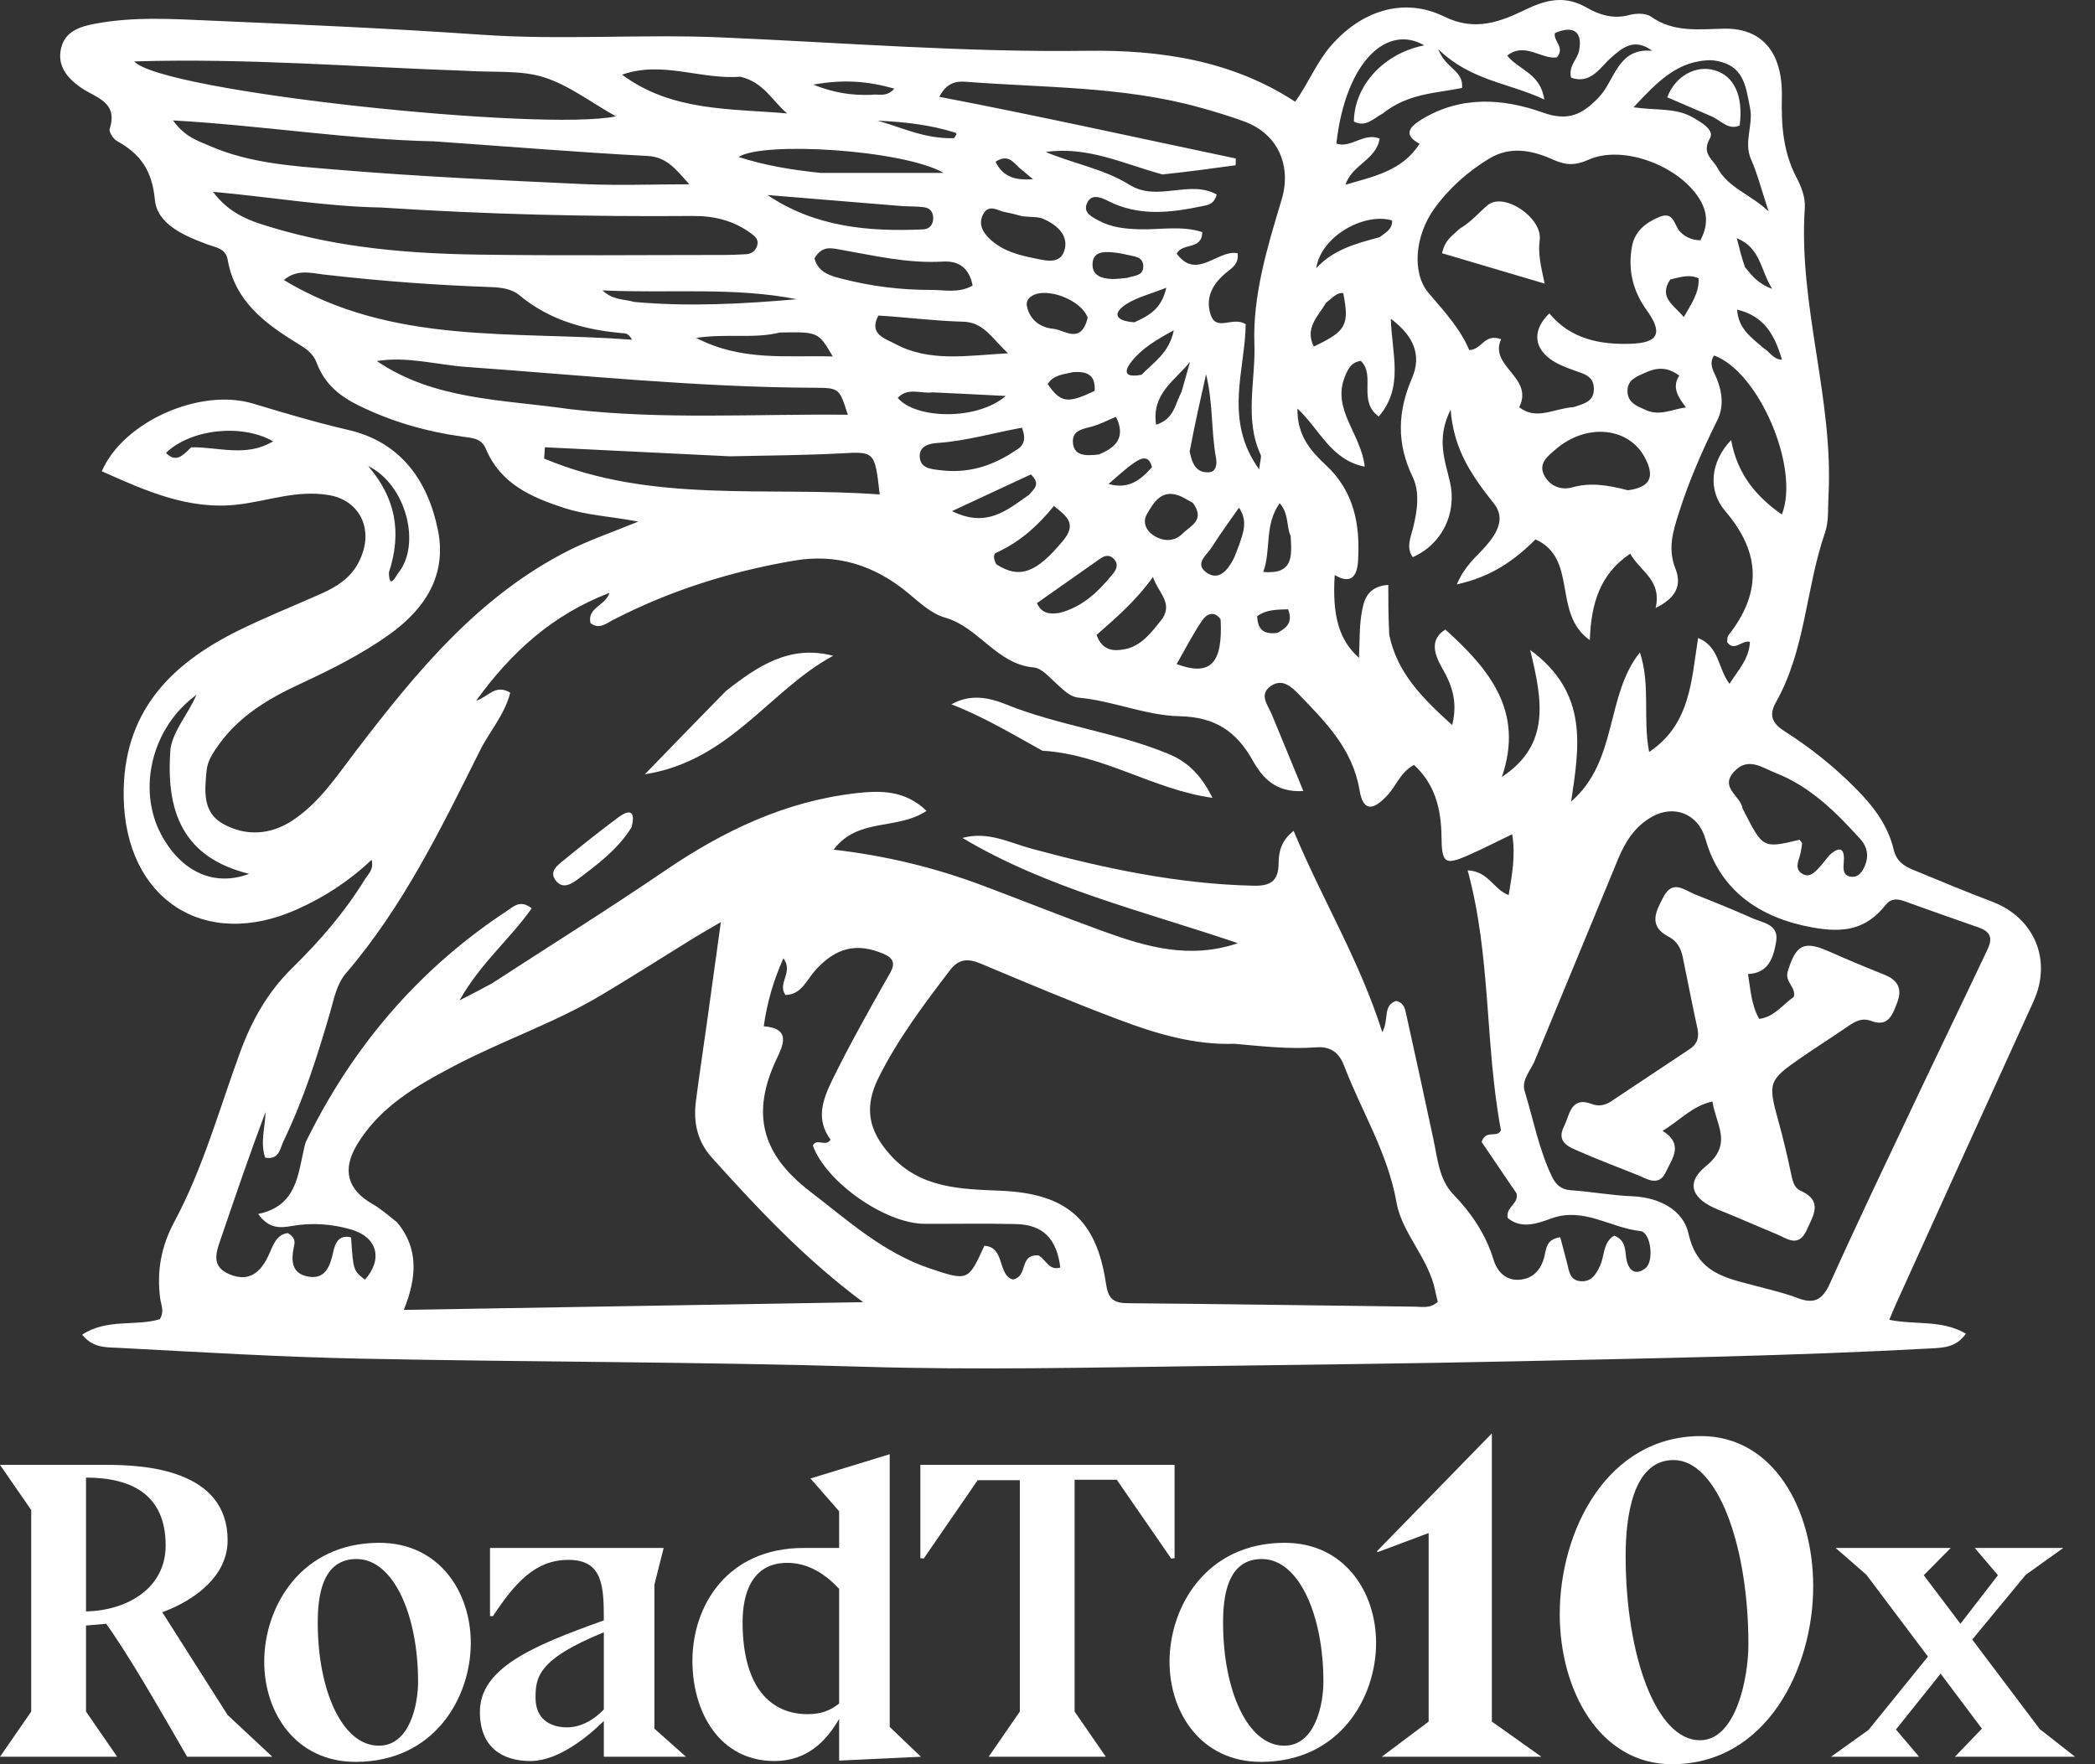 <svg xmlns="http://www.w3.org/2000/svg" width="57" height="48" viewBox="0 0 57 48" fill="none"><rect x="0" y="0" width="57" height="48" fill="#333333" stroke="none"/><path d="M8.619 9.879C8.505 9.58 8.289 9.465 8.074 9.332C7.198 8.792 6.39 8.187 6.195 7.068C6.14 6.752 5.861 6.731 5.638 6.648C5.008 6.412 4.275 6.103 4.213 5.43C4.138 4.633 3.816 4.187 3.185 3.838C3.083 3.782 2.958 3.589 2.985 3.505C3.221 2.769 2.605 2.662 2.209 2.389C1.833 2.13 1.549 1.792 1.662 1.312C1.769 0.854 2.168 0.724 2.59 0.645C3.642 0.447 4.701 0.516 5.756 0.562C8.206 0.668 10.656 0.775 13.102 0.945C15.277 1.096 17.45 0.924 19.63 1.018C22.947 1.161 26.26 1.428 29.59 1.382C31.531 1.356 33.501 1.63 35.239 2.768C35.602 2.257 35.819 1.703 36.202 1.257C37.029 0.296 38.188 -0.094 39.298 0.453C40.139 0.867 40.831 0.587 41.511 0.259C42.093 -0.021 42.592 -0.124 43.165 0.205C43.519 0.409 43.898 0.525 44.328 0.409C44.512 0.36 44.778 0.352 44.919 0.452C45.542 0.892 46.223 0.793 46.913 0.78C47.909 0.763 48.508 1.389 48.48 2.646C48.463 3.42 48.517 4.133 48.873 4.818C49.01 5.081 49.124 5.365 49.104 5.664C48.927 8.304 49.889 10.847 49.749 13.482C49.731 13.82 49.761 14.182 49.654 14.492C49.129 16.009 49.127 17.68 48.318 19.108C48.109 19.476 48.238 19.695 48.55 19.893C49.258 20.342 49.907 20.863 50.5 21.462C50.971 21.937 51.367 22.455 51.522 23.115C51.596 23.43 51.801 23.563 52.058 23.668C52.766 23.957 53.47 24.258 54.186 24.526C55.352 24.962 55.84 26.121 55.326 27.247C54.075 29.989 52.831 32.734 51.585 35.478C51.53 35.599 51.481 35.724 51.403 35.908C52.1 36.055 52.822 35.898 53.487 36.285C53.227 36.664 52.866 36.669 52.519 36.688C48.765 36.892 45.008 36.954 41.249 37.037C38.37 37.1 35.488 37.13 32.609 37.169C29.577 37.209 26.542 37.277 23.505 37.186C18.938 37.048 14.366 37.059 9.797 36.965C7.616 36.92 5.436 36.788 3.257 36.673C2.919 36.656 2.531 36.688 2.235 36.313C2.912 35.866 3.695 36.092 4.349 35.892C4.479 35.676 4.381 35.501 4.358 35.326C4.263 34.587 4.379 33.921 4.746 33.236C5.529 31.777 5.968 30.166 6.538 28.615C6.861 27.738 7.296 26.978 7.954 26.334C8.699 25.604 9.379 24.818 9.928 23.925C10.017 23.78 10.179 23.658 10.11 23.393C9.499 23.973 8.827 24.407 8.087 24.739C5.557 25.875 3.406 24.464 3.365 21.678C3.332 19.4 4.614 18.083 6.472 17.163C7.219 16.793 7.995 16.485 8.757 16.145C9.154 15.967 9.516 15.738 9.735 15.342C10.216 14.472 9.823 13.615 8.946 13.47C8.074 13.325 7.303 13.628 6.486 13.726C5.136 13.889 3.958 13.351 2.77 12.822C3.351 11.474 5.44 10.546 6.883 10.98C7.745 11.239 8.603 11.496 9.483 11.699C10.895 12.026 11.641 13.071 11.915 14.423C12.163 15.65 11.566 16.567 10.59 17.265C9.833 17.805 9.007 18.216 8.169 18.606C7.323 18.998 6.529 19.464 5.966 20.243C5.807 20.464 5.646 20.691 5.62 20.972C5.568 21.522 5.504 22.111 6.086 22.425C6.703 22.758 7.357 22.713 7.945 22.331C8.679 21.855 9.153 21.127 9.676 20.442C11.318 18.296 13.023 16.205 15.5 14.964C16.059 14.684 16.657 14.482 17.366 14.191C16.613 14.049 15.967 14.021 15.352 13.821C14.45 13.528 13.618 13.164 13.217 12.208C13.097 11.924 12.85 11.916 12.601 11.882C11.614 11.746 10.665 11.477 9.766 11.036C9.266 10.79 8.843 10.471 8.619 9.879ZM13.385 26.755C14.956 25.735 16.545 24.742 18.093 23.688C19.684 22.603 21.376 21.797 23.299 21.58C23.949 21.507 24.619 21.493 25.21 22.062C24.407 22.596 23.337 22.238 22.681 23.117C24.136 23.286 25.463 23.614 26.751 24.099C27.846 24.511 28.933 24.946 30.034 25.344C31.19 25.761 32.362 26.107 33.681 25.662C31.09 24.782 28.494 24.173 26.186 22.798C26.881 22.607 27.47 22.93 28.075 23.093C30.055 23.627 32.048 24.053 34.108 24.098C34.547 24.108 34.783 23.987 34.788 23.496C34.79 23.198 34.845 22.878 35.197 22.607C35.972 24.47 36.995 26.137 37.609 28.085C37.799 27.738 37.615 27.357 37.982 27.234C38.198 27.276 38.227 27.448 38.26 27.597C38.511 28.726 38.756 29.857 38.998 30.988C39.112 31.518 39.149 32.089 39.543 32.498C40.04 33.014 40.424 33.582 40.636 34.274C40.736 34.601 40.969 34.84 41.327 34.819C41.705 34.797 41.932 34.55 42.021 34.178C42.072 33.964 42.075 33.713 42.451 33.664C42.511 33.889 42.574 34.121 42.634 34.354C42.69 34.572 42.704 34.831 42.998 34.858C43.296 34.884 43.424 34.676 43.536 34.432C43.66 34.162 43.612 33.796 43.92 33.618C44.28 33.762 44.197 34.079 44.266 34.326C44.35 34.623 44.542 34.684 44.771 34.503C45.011 34.312 44.915 33.523 44.631 33.494C43.819 33.41 43.087 32.828 42.201 33.153C41.833 33.288 41.39 33.449 41.021 33.138C40.961 32.837 41.324 32.762 41.264 32.473C40.944 32 40.608 31.506 40.312 31.071C40.424 30.717 40.741 30.977 40.837 30.751C40.398 28.415 40.571 26.018 39.931 23.681C40.5 23.701 40.638 24.207 41.048 24.352C41.135 23.813 41.24 23.295 41.143 22.698C40.714 22.904 40.338 23.097 39.952 23.267C39.314 23.549 39.228 23.492 39.22 22.768C39.212 22.021 39.05 21.343 38.472 20.811C38.103 21.008 37.988 21.381 37.746 21.64C37.334 22.082 37.084 22.062 36.989 21.493C36.801 20.379 36.072 19.651 35.348 18.901C35.133 18.679 34.892 18.457 34.588 18.657C34.237 18.888 34.494 19.177 34.602 19.438C34.879 20.111 35.157 20.783 35.462 21.522C34.717 21.568 34.354 21.172 34.087 20.696C33.641 19.902 33.069 19.508 32.094 19.487C31.178 19.468 30.281 19.068 29.345 18.981C29.098 18.958 28.915 18.752 28.727 18.585C28.543 18.422 28.342 18.179 28.132 18.161C27.116 18.074 26.631 17.062 25.71 16.803C25.341 16.699 25.015 16.391 24.705 16.133C23.795 15.379 22.767 15.055 21.606 15.253C19.888 15.546 18.238 16.063 16.681 16.866C16.501 16.96 16.296 17.138 16.065 16.951C15.972 16.53 16.473 16.481 16.583 16.129C15.046 16.72 13.92 17.728 12.953 19.067C13.294 18.957 13.472 18.602 13.882 18.845C13.737 19.438 13.319 19.898 13.054 20.43C12.001 22.54 10.969 24.664 9.42 26.471C9.16 26.773 9.092 27.16 8.985 27.531C8.637 28.73 8.259 29.918 7.715 31.044C7.62 31.24 7.601 31.564 7.216 31.497C7.073 31.083 7.216 30.669 7.225 30.252C6.793 31.399 6.401 32.552 6.007 33.704C5.876 34.084 5.737 34.463 6.251 34.673C6.756 34.88 7.065 34.643 7.285 34.201C7.418 33.932 7.488 33.596 7.828 33.549C7.998 33.641 8.031 33.757 8.007 33.867C7.921 34.254 7.902 34.642 8.379 34.732C8.844 34.819 8.98 34.46 9.064 34.072C9.117 33.83 9.21 33.581 9.552 33.667C9.612 34.568 9.612 34.568 9.929 34.817C10.426 34.26 10.268 33.654 9.546 33.449C9.024 33.3 8.486 33.26 7.941 33.356C7.64 33.408 7.322 33.447 7.024 33.029C8.091 32.81 8.105 31.937 8.291 31.165C8.317 31.056 8.378 30.955 8.429 30.854C9.692 28.352 11.47 26.311 13.805 24.775C13.974 24.664 14.161 24.469 14.465 24.713C13.888 25.542 13.08 26.194 12.503 27.217C12.868 27.031 13.087 26.92 13.385 26.755ZM33.589 28.399C32.487 28.436 31.45 28.123 30.44 27.742C29.177 27.267 27.932 26.741 26.687 26.219C26.353 26.079 26.095 26.075 25.856 26.386C25.141 27.321 24.431 28.262 23.904 29.321C23.5 30.133 23.626 30.765 24.235 31.436C25.053 32.34 26.154 32.351 27.23 32.397C29.004 32.474 29.832 33.165 30.091 34.926C30.15 35.329 30.287 35.454 30.679 35.457C33.287 35.478 35.896 35.521 38.504 35.551C38.698 35.553 38.91 35.607 39.119 35.42C39.099 35.335 39.071 35.23 39.05 35.125C38.876 34.237 38.143 33.551 37.998 32.724C37.758 31.362 37.044 30.24 36.572 29C36.428 28.624 36.192 28.466 35.802 28.495C35.103 28.548 34.408 28.474 33.589 28.399ZM10.805 33.258C11.392 33.964 11.345 34.75 10.987 35.639C15.196 35.569 19.303 35.5 23.484 35.429C21.896 34.248 20.616 32.885 19.364 31.491C18.974 31.056 18.861 30.536 18.933 29.971C19.025 29.251 19.134 28.534 19.235 27.816C19.354 26.959 19.472 26.102 19.613 25.088C19.272 25.288 19.082 25.394 18.896 25.508C18.053 26.028 17.218 26.562 16.367 27.07C15.086 27.834 13.667 28.312 12.352 29.004C11.333 29.54 10.329 30.114 9.708 31.153C9.302 31.832 9.457 32.371 10.13 32.755C10.344 32.876 10.534 33.04 10.805 33.258ZM41.78 28.802C41.676 29.097 41.385 29.366 41.482 29.684C41.72 30.462 41.869 31.271 42.224 32.011C42.327 32.225 42.469 32.365 42.736 32.383C43.295 32.421 43.85 32.525 44.408 32.547C45.141 32.577 45.797 32.916 45.941 33.566C46.186 34.669 46.998 34.776 47.809 34.996C48.179 35.096 48.555 35.179 48.91 35.317C49.364 35.492 49.589 35.361 49.792 34.911C50.554 33.218 51.357 31.544 52.151 29.865C52.761 28.576 53.385 27.293 53.994 26.003C54.125 25.724 54.329 25.406 53.842 25.237C53.163 25 52.484 24.761 51.807 24.517C51.618 24.448 51.441 24.448 51.314 24.609C50.78 25.286 50.182 25.392 49.303 25.232C47.882 24.973 46.8 24.235 46.403 22.831C46.208 22.139 45.542 21.878 44.934 22.229C44.475 22.494 44.219 22.902 44.025 23.372C43.29 25.15 42.554 26.928 41.78 28.802ZM37.798 17.273C38.011 18.308 38.701 18.996 39.51 19.727C39.67 19.092 39.5 18.629 39.234 18.168C39.013 17.785 38.9 17.391 39.325 17.128C40.525 18.21 41.475 19.358 40.862 21.139C42.19 20.263 41.968 19.056 41.632 17.683C43.235 18.862 42.965 20.321 42.747 21.809C44.028 20.697 43.673 18.932 44.618 17.75C44.912 18.639 44.692 19.545 44.869 20.46C46.006 19.7 46.017 18.49 46.202 17.357C46.786 17.599 46.734 18.178 47.055 18.605C47.303 18.215 47.587 17.929 47.612 17.464C47.392 17.404 47.189 17.747 46.988 17.467C46.999 17.411 46.991 17.329 47.028 17.283C47.932 16.133 47.91 15.039 46.943 13.91C46.455 13.34 46.536 12.565 47.1 11.973C47.266 12.899 47.783 13.513 48.48 13.998C48.98 12.733 47.851 10.109 46.636 9.672C46.478 9.906 46.632 10.108 46.712 10.31C46.864 10.687 46.901 11.078 46.723 11.435C46.321 12.244 45.965 13.059 45.686 13.928C45.51 14.477 45.371 14.926 45.587 15.478C45.753 15.9 45.626 16.261 45.046 16.54C45.219 15.78 44.628 15.549 44.354 15.065C43.522 15.622 43.289 16.439 43.255 17.416C42.224 16.689 42.946 15.2 41.777 14.676C41.211 15.242 40.58 15.693 39.636 15.9C39.864 15.374 40.175 15.144 40.422 14.862C40.718 14.522 40.974 14.114 40.647 13.701C40.079 12.983 39.55 12.261 39.469 11.144C39.068 11.942 39.317 12.527 39.451 13.118C39.644 13.973 39.228 14.813 38.437 15.159C38.255 14.899 38.376 14.639 38.441 14.383C38.56 13.911 38.638 13.398 38.435 12.976C37.994 12.061 38.024 11.2 38.417 10.289C38.695 9.643 38.444 9.127 37.841 8.672C37.865 9.616 38.206 10.53 37.512 11.332C36.931 10.91 37.438 10.21 37.023 9.818C36.751 9.858 36.668 10.06 36.593 10.242C36.227 11.139 37.033 11.798 37.131 12.697C36.202 12.513 35.905 11.674 35.301 11.117C35.286 11.841 35.66 12.27 36.074 12.654C36.845 13.37 37.01 14.277 36.949 15.266C36.923 15.682 36.756 15.906 36.314 15.645C36.245 16.741 36.426 17.41 36.974 17.898C36.996 17.462 36.983 17.083 37.041 16.715C37.099 16.349 37.185 15.957 37.772 15.913C37.772 16.354 37.772 16.757 37.798 17.273ZM42.819 11.075C43.073 10.988 43.369 10.938 43.366 10.576C43.363 10.22 43.077 10.169 42.819 10.074C42.589 9.99 42.349 9.9 42.157 9.753C41.71 9.409 41.721 8.948 42.153 8.527C42.737 9.23 43.539 9.381 44.374 9.353C45.132 9.328 45.244 9.052 44.803 8.441C44.427 7.919 44.287 7.342 44.401 6.711C44.477 6.289 44.779 6.054 45.15 5.902C45.547 5.739 45.544 6.131 45.712 6.305C45.842 6.44 46.038 6.541 46.265 6.536C46.448 6.193 46.475 5.849 46.29 5.502C45.781 4.545 44.179 3.911 43.212 4.349C42.854 4.511 42.587 4.493 42.264 4.347C41.689 4.086 41.09 3.968 40.516 4.316C39.934 4.669 39.422 5.124 39.023 5.678C38.495 6.413 38.406 7.43 38.87 7.973C39.292 8.468 39.731 8.943 39.975 9.525C40.323 9.514 40.383 9.061 40.842 9.229C40.5 9.968 41.743 10.265 41.334 11.079C41.803 11.445 42.259 11.116 42.819 11.075ZM31.627 4.746C30.588 4.465 29.594 3.97 28.453 4.135C29.206 4.454 30.041 4.596 30.731 5.028C31.49 5.504 32.358 4.879 33.105 5.292C33.027 5.565 32.864 5.577 32.71 5.609C31.84 5.791 30.978 5.894 30.138 5.462C29.945 5.363 29.672 5.257 29.564 5.557C29.479 5.792 29.707 5.901 29.891 6.001C30.239 6.188 30.609 6.227 30.998 6.238C31.568 6.254 32.15 6.132 32.711 6.315C32.703 6.817 32.174 6.591 32.015 6.902C32.559 7.64 33.133 6.78 33.673 6.89C33.709 7.185 33.517 7.291 33.365 7.416C33.005 7.712 32.789 8.081 32.934 8.547C33.088 9.046 33.54 8.59 33.893 8.822C33.878 10.063 33.285 11.429 34.258 12.768C34.284 12.537 34.328 12.436 34.298 12.37C33.849 11.394 34.166 10.352 34.129 9.358C34.081 8.043 34.481 6.719 34.868 5.44C35.149 4.511 34.772 3.644 33.858 3.307C33.457 3.159 33.047 3.036 32.635 2.922C30.556 2.346 28.409 2.39 26.285 2.225C26.032 2.205 25.762 2.237 25.556 2.634C28.261 3.152 30.939 3.748 33.624 4.312C33.622 4.373 33.62 4.435 33.618 4.496C32.991 4.582 32.365 4.669 31.627 4.746ZM28.249 34.155C28.453 34.252 28.533 34.584 28.848 34.486C28.755 33.709 28.38 33.322 27.652 33.304C26.821 33.284 25.989 33.3 25.157 33.297C24.085 33.293 22.472 32.16 22.116 31.167C22.222 30.952 22.462 31.219 22.599 31.008C22.193 30.46 22.374 29.936 22.65 29.372C23.109 28.436 23.619 27.53 24.131 26.623C24.253 26.406 24.469 26.138 24.052 25.957C23.311 25.636 22.742 25.781 22.186 26.395C21.95 26.655 21.805 27.066 21.37 27.071C21.14 26.743 21.598 26.461 21.315 26.071C21.035 26.701 20.87 27.281 20.78 27.923C21.545 27.979 21.293 28.465 21.131 28.808C20.438 30.273 20.704 31.389 22.028 32.407C23.068 33.207 24.034 34.085 25.296 34.51C26.341 34.863 26.346 34.85 26.781 33.896C27.354 33.92 27.133 34.704 27.563 34.812C27.986 34.715 27.714 34.131 28.249 34.155ZM10.373 5.646C8.877 5.62 7.398 5.363 5.795 5.219C6.277 5.866 6.888 6.037 7.477 6.212C9.281 6.747 11.143 6.9 13.011 6.927C15.238 6.96 17.467 6.937 19.695 6.937C19.897 6.937 20.1 6.929 20.302 6.916C20.448 6.906 20.556 6.829 20.601 6.683C20.651 6.519 20.544 6.43 20.433 6.349C19.96 6 19.433 5.872 18.847 5.876C16.057 5.898 13.269 5.835 10.373 5.646ZM12.663 1.926C9.71 1.825 6.759 1.578 3.653 1.671C4.393 2.503 14.788 3.586 16.756 3.165C16.073 2.781 15.474 2.316 14.797 2.102C14.172 1.905 13.463 1.976 12.663 1.926ZM11.8 3.845C9.473 3.796 7.166 3.416 4.706 3.276C5.041 3.735 5.372 3.823 5.678 3.958C6.792 4.452 7.994 4.518 9.171 4.617C11.387 4.803 13.611 4.904 15.833 5.007C16.805 5.052 17.781 5.014 18.755 5.014C18.407 4.629 18.151 4.272 17.628 4.244C15.723 4.143 13.82 3.986 11.8 3.845ZM15.517 11.133C18.019 11.424 20.521 11.258 23.067 11.284C22.842 10.578 22.842 10.552 22.178 10.55C19.002 10.539 15.846 10.209 12.683 9.983C11.876 9.925 11.082 9.689 10.252 9.823C11.813 10.884 13.638 10.865 15.517 11.133ZM37.62 3.09C37.374 3.215 37.162 3.479 36.836 3.306C36.849 2.317 37.658 1.448 38.751 1.234C37.742 0.648 36.614 1.664 36.359 3.906C36.759 4.044 37.1 3.596 37.536 3.769C37.45 4.349 36.787 4.474 36.606 5.027C37.391 4.795 38.15 4.649 38.624 3.912C38.176 3.673 38.339 3.46 38.666 3.258C39.737 2.598 40.886 2.673 41.982 3.064C42.677 3.311 43.061 3.109 43.508 2.639C43.942 2.182 44.008 1.294 44.955 1.382C44.481 1.036 44.17 1.27 43.841 1.562C43.531 1.836 43.287 2.3 42.747 2.114C42.665 1.795 42.914 1.623 42.962 1.383C43.066 0.866 42.813 0.677 42.306 0.9C42.251 1.119 42.594 1.284 42.358 1.561C41.939 1.623 41.486 1.131 41.008 1.513C41.317 1.904 41.913 1.991 42.017 2.707C41.039 2.249 40.023 2.2 39.133 1.34C39.332 1.875 39.823 1.91 39.779 2.393C39.072 2.538 38.306 2.536 37.62 3.09ZM8.807 7.469C8.446 7.425 8.081 7.319 7.723 7.619C10.671 9.397 13.985 8.998 17.194 9.243C17.138 9.133 17.066 9.075 16.989 9.069C15.941 8.984 14.962 8.724 14.127 8.029C13.92 7.856 13.633 7.821 13.359 7.811C11.877 7.758 10.398 7.653 8.807 7.469ZM19.858 12.415C18.181 12.333 16.503 12.251 14.826 12.169C14.819 12.271 14.811 12.374 14.804 12.476C17.739 13.711 20.853 13.225 23.934 13.453C23.804 12.274 23.794 12.285 22.88 12.335C21.916 12.386 20.951 12.392 19.858 12.415ZM49.769 23.273C50.09 22.979 50.198 23.112 50.163 23.483C50.146 23.659 50.153 23.822 50.353 23.852C50.569 23.885 50.675 23.71 50.745 23.542C50.849 23.29 50.803 23.038 50.626 22.841C49.957 22.099 49.249 21.395 48.301 21.026C47.951 20.89 47.561 20.583 47.183 20.991C46.774 21.432 47.366 21.655 47.411 21.998C47.413 22.019 47.433 22.037 47.443 22.058C47.966 23.085 47.966 23.085 48.962 22.848C48.986 22.885 49.034 22.926 49.03 22.959C49.013 23.091 48.991 23.225 48.95 23.351C48.896 23.513 48.863 23.667 49.033 23.772C49.204 23.876 49.334 23.771 49.448 23.655C49.543 23.559 49.626 23.451 49.769 23.273ZM46.572 1.638C45.648 1.635 45.089 2.23 44.445 2.919C45.06 3.009 45.592 2.926 46.055 3.194C46.291 3.33 46.654 3.536 46.523 3.764C46.287 4.176 46.593 4.321 46.73 4.572C47.023 5.109 47.602 5.273 48.119 5.749C47.931 5.182 47.821 4.742 47.641 4.333C47.434 3.86 47.711 3.404 47.614 2.933C47.494 2.346 47.462 1.731 46.572 1.638ZM44.292 13.339C44.895 13.26 45.038 12.979 44.748 12.44C44.305 11.62 43.17 11.509 42.34 12.214C42.118 12.403 41.834 12.609 42.023 12.948C42.175 13.222 42.466 13.348 42.781 13.259C43.258 13.126 43.717 13.189 44.292 13.339ZM20.143 2.087C19.073 2.173 18.017 1.644 16.925 2.032C18.278 3.036 19.866 2.951 21.417 3.086C21.014 2.752 20.786 2.239 20.143 2.087ZM22.16 7.03C22.265 7.429 22.619 7.511 22.934 7.591C23.718 7.792 24.522 7.89 25.332 7.888C25.699 7.886 26.086 7.986 26.463 7.769C26.369 7.286 26.083 7.091 25.652 7.117C24.698 7.173 23.777 6.953 22.85 6.79C22.597 6.745 22.36 6.686 22.16 7.03ZM22.333 4.705C23.448 4.705 24.562 4.705 25.677 4.705C24.564 4.07 20.752 3.839 20.096 4.271C20.79 4.495 21.495 4.618 22.333 4.705ZM4.641 20.35C4.74 19.836 5.109 19.445 5.345 18.905C4.126 19.789 3.728 21.475 4.385 22.705C4.922 23.709 5.813 24.138 6.78 23.775C4.979 23.333 4.497 22.085 4.641 20.35ZM23.9 8.585C23.621 9.094 24.097 9.218 24.353 9.355C25.29 9.858 26.29 9.675 27.425 9.612C26.976 9.193 26.765 8.766 26.198 8.752C25.461 8.734 24.725 8.638 23.9 8.585ZM24.554 5.608C23.33 5.507 22.106 5.406 20.881 5.306C22.178 6.179 23.628 6.308 25.116 6.241C25.297 6.233 25.397 6.107 25.39 5.918C25.384 5.763 25.298 5.66 25.146 5.639C24.991 5.618 24.832 5.619 24.554 5.608ZM27.82 5.885C27.668 5.847 27.517 5.801 27.363 5.775C27.158 5.741 26.913 5.54 26.758 5.815C26.599 6.093 26.742 6.335 26.962 6.531C27.294 6.827 27.71 6.941 28.126 7.023C28.439 7.086 28.875 7.223 28.974 6.762C29.057 6.372 28.732 6.11 28.392 5.957C28.256 5.895 28.085 5.911 27.82 5.885ZM27.638 12.252C27.877 12.119 27.916 11.924 27.805 11.637C27.039 11.775 26.288 11.998 25.508 12.052C25.284 12.067 25.014 12.133 25.024 12.419C25.034 12.742 25.323 12.761 25.574 12.792C26.298 12.883 26.955 12.712 27.638 12.252ZM17.256 8.215C18.73 8.349 20.203 8.27 21.679 8.141C19.968 7.804 18.242 7.986 16.389 7.901C16.701 8.177 16.941 8.126 17.256 8.215ZM31.635 16.819C31.904 16.376 31.51 16.129 31.37 15.697C30.893 16.363 30.348 16.822 29.834 17.275C29.993 17.708 30.296 17.719 30.586 17.667C31.038 17.586 31.31 17.236 31.635 16.819ZM27.104 15.35C27.743 15.768 28.209 15.577 28.927 14.706C29.307 14.246 29.022 14.044 28.674 13.766C28.237 14.308 27.737 14.753 27.111 15.036C27.025 15.075 27.021 15.182 27.104 15.35ZM21.216 9.047C20.515 9.223 19.792 9.068 18.941 9.193C20.199 9.842 21.408 9.66 22.658 9.699C22.264 9.028 22.264 9.028 21.216 9.047ZM25.371 10.675C25.06 10.72 24.705 10.528 24.425 10.825C24.918 11.41 26.598 11.441 27.363 10.773C26.656 10.736 26.075 10.707 25.371 10.675ZM28.825 16.676C29.444 16.519 29.879 16.104 30.268 15.627C30.374 15.497 30.446 15.355 30.304 15.206C30.192 15.089 30.065 15.107 29.942 15.194C29.364 15.6 28.787 16.006 28.212 16.41C28.335 16.672 28.517 16.721 28.825 16.676ZM45.871 11.085C45.673 10.818 45.474 10.552 45.688 10.22C45.361 9.97 45.065 10.001 44.765 10.139C44.544 10.241 44.284 10.321 44.28 10.627C44.276 10.965 44.549 11.054 44.796 11.163C45.169 11.327 45.533 11.124 45.871 11.085ZM29.594 8.649C29.435 8.167 28.477 7.794 28.07 8.056C27.965 8.123 27.913 8.215 27.941 8.339C28.028 8.723 28.318 8.913 28.659 8.946C28.971 8.976 29.403 9.387 29.594 8.649ZM32.455 13.682C32.317 13.611 32.186 13.517 32.04 13.471C31.587 13.328 31.388 13.676 31.212 13.975C31.066 14.223 31.192 14.463 31.436 14.598C31.694 14.742 31.972 14.725 32.179 14.515C32.388 14.304 32.802 14.159 32.455 13.682ZM32.368 12.284C32.431 12.585 32.527 12.879 32.902 12.848C33.088 12.833 33.116 12.626 33.086 12.467C32.948 11.722 33.008 10.962 32.814 10.184C32.664 10.849 32.514 11.513 32.368 12.284ZM33.21 16.851C33.033 16.599 32.823 16.713 32.713 16.874C32.456 17.25 32.248 17.661 32.014 18.068C32.928 18.408 33.275 18.06 33.21 16.851ZM5.2 12.17C5.934 12.154 6.694 12.452 7.431 12.007C6.569 11.516 5.18 11.679 4.515 12.322C4.767 12.581 4.946 12.433 5.2 12.17ZM28.003 13.457C28.122 13.308 28.333 13.177 28.047 12.908C27.394 13.212 26.724 13.523 25.902 13.906C26.834 14.365 27.375 13.902 28.003 13.457ZM33.711 14.833C33.822 14.506 33.96 14.179 33.71 13.812C33.446 14.193 33.192 14.532 32.969 14.89C32.842 15.095 32.493 15.332 32.814 15.569C33.143 15.812 33.385 15.537 33.546 15.237C33.599 15.139 33.634 15.031 33.711 14.833ZM35.115 14.58C34.993 14.321 35.077 13.996 34.818 13.69C34.391 14.287 34.593 14.949 34.37 15.562C35.183 15.629 35.151 15.155 35.115 14.58ZM10.581 15.576C10.588 16.071 10.789 15.649 10.821 15.609C11.478 14.823 11.049 13.179 10.015 12.678C10.754 13.537 10.944 14.465 10.581 15.576ZM37.534 6.455C37.688 6.333 37.889 6.246 37.875 5.998C37.151 5.778 35.952 6.395 35.81 7.298C36.273 6.799 36.853 6.635 37.534 6.455ZM36.078 8.239C35.869 8.601 35.49 8.92 35.745 9.429C36.632 9.007 36.716 8.848 36.547 7.974C36.371 7.956 36.268 8.09 36.078 8.239ZM29.89 12.366C30.37 12.177 30.637 11.894 30.363 11.34C30.124 11.44 29.924 11.546 29.712 11.604C29.467 11.671 29.176 11.703 29.191 12.024C29.207 12.391 29.502 12.413 29.89 12.366ZM30.664 7.562C30.841 7.496 31.107 7.519 31.106 7.247C31.106 6.977 30.852 6.978 30.665 6.932C30.536 6.901 30.404 6.878 30.272 6.866C30.017 6.843 29.736 6.849 29.725 7.185C29.715 7.492 29.969 7.578 30.234 7.59C30.344 7.595 30.455 7.582 30.664 7.562ZM29.191 10.126C28.94 10.187 28.663 10.193 28.505 10.451C28.862 10.961 29.043 10.987 29.782 10.636C29.805 10.287 29.675 10.084 29.191 10.126ZM32.149 10.654C32.226 10.383 32.302 10.112 32.379 9.841C31.989 10.342 31.322 10.702 31.455 11.556C31.942 11.4 31.961 11.021 32.149 10.654ZM47.981 9.471C48.14 9.553 48.225 9.771 48.483 9.789C48.285 9.108 48.001 8.6 47.262 8.424C47.303 8.949 47.63 9.165 47.981 9.471ZM45.444 7.604C45.119 8.091 45.536 8.293 45.812 8.627C46.024 8.258 46.234 7.96 46.216 7.572C45.957 7.457 45.742 7.535 45.444 7.604ZM31.06 10.196C31.379 9.861 31.812 9.608 31.936 8.987C31.452 9.249 31.074 9.478 30.794 9.826C30.624 10.037 30.512 10.299 31.06 10.196ZM30.865 8.769C31.238 8.597 31.603 8.419 31.732 7.828C31.295 8.002 30.942 8.087 30.651 8.27C30.292 8.498 30.292 8.728 30.865 8.769ZM23.7 2.581C23.89 2.545 24.12 2.661 24.332 2.411C23.608 2.207 22.954 2.154 22.125 2.303C22.702 2.527 23.137 2.595 23.7 2.581ZM25.957 3.759C25.98 3.725 26.007 3.692 26.024 3.655C26.028 3.647 26.004 3.614 25.988 3.609C25.3 3.391 24.592 3.316 23.876 3.283C24.541 3.468 25.171 3.785 25.957 3.759ZM31.342 12.712C31.258 12.356 31.032 12.471 30.855 12.593C30.609 12.762 30.391 12.973 30.161 13.167C30.679 13.315 31.009 13.091 31.342 12.712ZM34.756 17.219C34.979 17.092 35.191 16.96 35.046 16.577C34.76 16.589 34.464 16.575 34.203 16.766C34.222 17.099 34.349 17.273 34.756 17.219ZM47.476 7.267C47.651 7.481 47.815 7.711 48.217 7.859C47.888 7.334 47.906 6.745 47.255 6.481C47.325 6.765 47.376 6.976 47.476 7.267ZM27.79 4.611C27.597 4.476 27.466 4.153 27.087 4.4C27.307 4.857 27.684 4.903 28.105 4.877C28.022 4.806 27.939 4.736 27.79 4.611Z" fill="white"></path><path d="M28.36 20.425C27.522 19.961 26.747 19.495 25.885 19.163C26.409 18.867 26.923 18.983 27.37 19.164C28.807 19.744 30.359 19.92 31.794 20.513C32.378 20.754 32.71 21.155 32.99 21.707C31.393 21.49 30.02 20.522 28.36 20.425Z" fill="white"></path><path d="M19.752 18.799C20.628 18.113 21.491 17.535 22.668 17.842C20.944 18.769 19.865 20.703 17.545 21.066C18.36 20.225 19.037 19.527 19.752 18.799Z" fill="white"></path><path d="M17.183 22.509C16.804 23.113 16.278 23.501 15.76 23.893C15.57 24.037 15.313 24.22 15.114 23.948C14.934 23.704 15.178 23.534 15.347 23.397C15.833 23.001 16.323 22.608 16.827 22.235C17.09 22.041 17.311 22.012 17.183 22.509Z" fill="white"></path><path d="M44.652 32.01C44.063 31.771 43.514 31.567 42.978 31.332C42.697 31.21 42.332 31.084 42.552 30.648C42.708 30.338 42.73 29.816 43.315 30.039C43.501 30.11 43.675 30.07 43.83 29.968C44.546 29.496 45.255 29.015 45.971 28.544C46.195 28.396 46.234 28.208 46.178 27.957C46.037 27.316 45.915 26.671 45.781 26.028C45.733 25.796 45.62 25.6 45.405 25.489C44.841 25.197 45.044 24.812 45.256 24.407C45.511 23.921 45.821 24.216 46.113 24.332C46.636 24.54 47.159 24.75 47.672 24.98C47.962 25.11 48.405 25.145 48.325 25.616C48.254 26.035 48.133 26.475 47.559 26.502C47.629 26.918 47.642 27.325 47.863 27.722C48.28 27.668 48.504 27.329 48.806 27.122C48.874 26.853 48.55 26.723 48.642 26.425C48.866 25.699 49.077 25.581 49.776 25.892C50.27 26.112 50.769 26.32 51.272 26.52C51.631 26.663 51.763 26.9 51.621 27.269C51.497 27.59 51.386 27.955 50.916 27.779C50.639 27.674 50.444 27.809 50.236 27.952C49.827 28.233 49.407 28.499 48.999 28.78C48.114 29.391 48.097 29.46 48.384 30.495C48.511 30.952 48.621 31.415 48.72 31.88C48.764 32.086 48.791 32.307 48.993 32.398C49.609 32.676 49.334 33.072 49.157 33.465C48.93 33.968 48.609 33.689 48.313 33.568C47.792 33.355 47.279 33.123 46.756 32.915C46.041 32.631 45.839 32.197 46.412 31.73C47.161 31.121 46.684 30.597 46.591 29.97C46.052 30.085 45.724 30.468 45.237 30.768C45.819 31.134 45.499 31.515 45.321 31.893C45.176 32.202 44.943 32.16 44.652 32.01Z" fill="white"></path><path d="M39.715 6.223C40.033 6.034 40.239 5.78 40.474 5.583C40.918 5.212 41.975 5.927 41.892 6.534C41.845 6.883 41.911 7.194 42.027 7.717C41.015 7.417 40.123 7.153 39.235 6.89C39.314 6.521 39.522 6.407 39.715 6.223Z" fill="white"></path><path d="M46.507 3.14C46.096 2.961 45.729 2.804 45.362 2.648C45.574 2.078 46.131 1.761 46.65 1.911C47.185 2.066 47.436 2.612 47.332 3.415C47.002 3.558 46.81 3.248 46.507 3.14Z" fill="white"></path><path d="M7.409 47.797H5.092C4.312 46.452 3.544 45.096 2.89 44.179L2.34 44.226V46.568L3.188 47.797H0L0.849 46.568V41.084L0 39.855H2.902C3.934 39.855 6.193 39.982 6.193 41.907C6.193 42.858 5.345 43.519 4.416 43.866L6.193 46.661L7.409 47.797ZM2.34 40.202V43.843C3.441 43.82 4.507 43.229 4.507 42.046C4.507 40.655 3.567 40.202 2.34 40.202Z" fill="white"></path><path d="M12.809 44.701C12.809 46.197 11.811 47.936 9.677 47.936C8.049 47.936 7.189 46.603 7.189 45.211C7.189 43.716 8.186 41.976 10.32 41.976C11.948 41.976 12.809 43.31 12.809 44.701ZM9.7 42.417C8.748 42.417 8.645 43.461 8.645 44.156C8.645 45.965 9.299 47.496 10.308 47.496C11.157 47.496 11.375 46.359 11.375 45.756C11.375 43.948 10.71 42.417 9.7 42.417Z" fill="white"></path><path d="M16.429 47.797V46.823C15.993 47.252 15.19 47.913 14.433 47.913C13.642 47.913 13.057 47.519 13.057 46.58C13.057 45.397 14.444 44.794 16.429 44.087C16.429 43.159 16.406 42.44 15.465 42.44C14.548 42.44 13.997 43.09 13.412 43.971H13.332V42.116H18.057L17.805 43.113V47.043H17.817L18.665 47.797H16.429ZM16.429 46.51V44.411C14.628 45.142 14.571 45.64 14.571 46.197C14.571 46.754 14.949 46.997 15.431 46.997C15.786 46.997 16.142 46.812 16.429 46.51Z" fill="white"></path><path d="M22.831 47.901V46.765C22.487 47.368 21.959 47.913 21.076 47.913C19.573 47.913 18.839 46.58 18.839 45.188C18.839 43.693 19.78 42.116 21.867 42.116H22.831V41.118L22.051 40.226L24.207 39.565V46.985L25.056 47.797L22.831 47.901ZM22.831 46.348V43.229C22.487 42.858 22.016 42.521 21.42 42.521C20.411 42.521 20.204 43.437 20.204 44.133C20.204 45.942 20.996 46.638 21.971 46.638C22.372 46.638 22.613 46.522 22.831 46.348Z" fill="white"></path><path d="M25.041 42.394V39.855H31.957V42.394L31.865 42.405L30.385 40.26H29.238V46.568L30.087 47.797H26.899L27.747 46.568V40.272H26.6L25.132 42.405L25.041 42.394Z" fill="white"></path><path d="M37.44 44.701C37.44 46.197 36.443 47.936 34.309 47.936C32.681 47.936 31.82 46.603 31.82 45.211C31.82 43.716 32.818 41.976 34.952 41.976C36.58 41.976 37.44 43.31 37.44 44.701ZM34.332 42.417C33.38 42.417 33.277 43.461 33.277 44.156C33.277 45.965 33.931 47.496 34.94 47.496C35.789 47.496 36.007 46.359 36.007 45.756C36.007 43.948 35.342 42.417 34.332 42.417Z" fill="white"></path><path d="M56.458 47.797H53.189L53.923 47.032L52.8 45.536L51.584 47.055L52.215 47.797H49.817L50.838 47.067L52.455 45.072L50.781 42.846L49.944 42.116H53.075L52.341 42.858L53.339 44.179L54.359 42.858L53.728 42.116H56.137L55.116 42.846L53.66 44.608L55.495 47.043L56.458 47.797Z" fill="white"></path><path d="M37.479 42.231L37.465 42.203L40.59 38.999V46.84L41.938 47.797H37.594L38.87 46.84V41.71L37.479 42.231Z" fill="white"></path><path d="M49.333 43.159C49.333 45.406 48.057 48 45.491 48C43.527 48 42.437 46 42.437 43.913C42.437 41.666 43.713 39.072 46.28 39.072C48.258 39.072 49.333 41.072 49.333 43.159ZM45.534 39.724C44.416 39.724 44.23 41.289 44.23 42.333C44.23 45.043 45.061 47.348 46.251 47.348C47.24 47.348 47.57 45.638 47.57 44.739C47.57 42.029 46.724 39.724 45.534 39.724Z" fill="white"></path></svg>